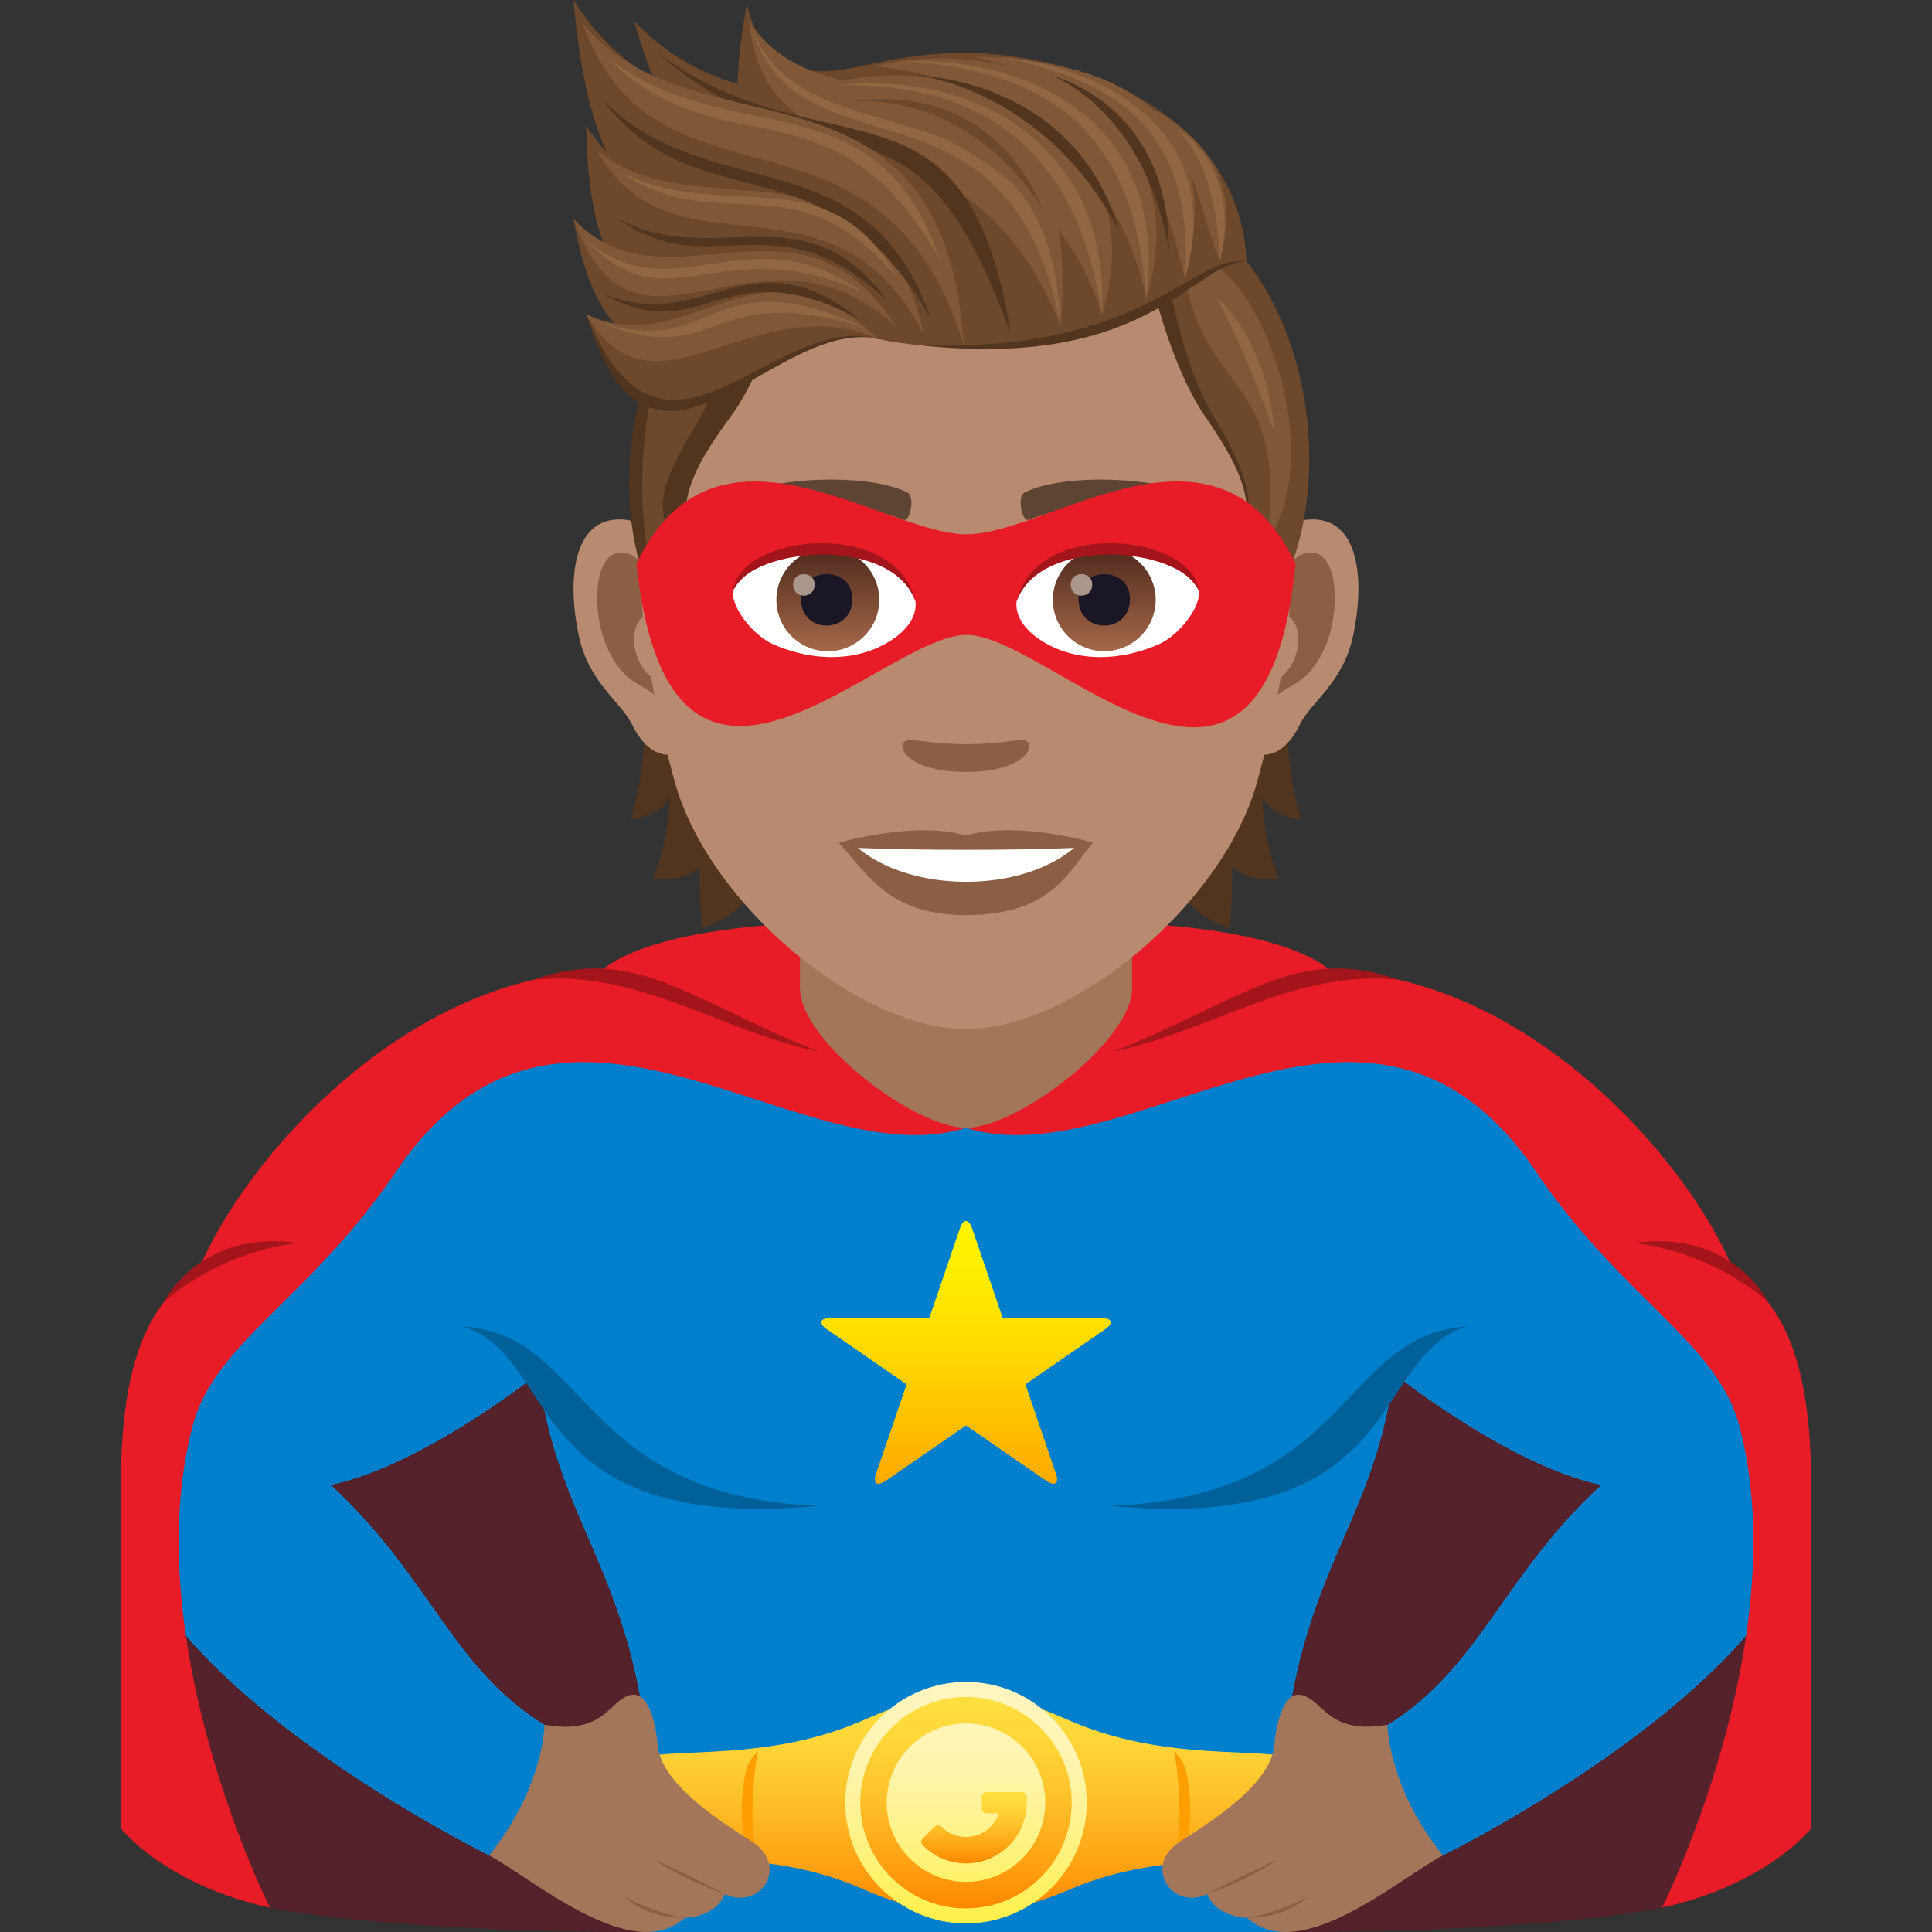 <svg xmlns="http://www.w3.org/2000/svg" xml:space="preserve" style="enable-background:new 0 0 64 64" viewBox="0 0 64 64"><rect x="0" y="0" width="64" height="64" fill="#333333" stroke="none"/><path d="M58.15 44.78s-10.636-6.488-14.999-.363c-2.774 3.894-.7 19.583-.7 19.583 9.01 0 12.61-.805 12.61-.805s5.52-6.362 3.089-18.416zm-52.3 0s10.636-6.488 14.999-.363c2.774 3.894.7 19.583.7 19.583-9.01 0-12.61-.805-12.61-.805S3.42 56.833 5.85 44.779z" style="fill:#55212a"/><path d="M58.194 45.846c-1.538-3.444-5.11-6.938-7.527-8.278-5.399-7.015-15.596-2.197-18.666-2.197-3.072 0-13.269-4.818-18.668 2.197-2.418 1.34-5.989 4.834-7.527 8.278-7.414 6.86 10.398 15.62 10.398 15.62 4.603-1.152 1.9-4.286 1.9-4.286-3.127-1.893-3.84-4.95-7.145-7.987 3.08-.648 6.869-3.69 6.869-3.69.813 6.274 4.406 6.977 3.671 18.497h21.004c-.735-11.52 2.856-12.223 3.671-18.496 0 0 3.787 3.041 6.867 3.69-3.302 3.036-4.018 6.093-7.144 7.986 0 0-2.703 3.134 1.9 4.287 0 0 17.811-8.762 10.397-15.621z" style="fill:#0080cc"/><path d="M48.59 43.944c-3.252.987-1.906 6.875-11.823 5.938 8.031-.292 7.632-5.695 11.823-5.938zm-33.26 0c3.252.987 1.906 6.875 11.822 5.938-8.03-.292-7.631-5.695-11.822-5.938z" style="fill:#006099"/><linearGradient id="a" x1="32.001" x2="32.001" y1="63.377" y2="56.054" gradientUnits="userSpaceOnUse"><stop offset="0" style="stop-color:#f80"/><stop offset=".211" style="stop-color:#ffa113"/><stop offset=".543" style="stop-color:#ffc32b"/><stop offset=".818" style="stop-color:#ffd83a"/><stop offset="1" style="stop-color:#ffdf40"/></linearGradient><path d="M43.341 58.49c-.75-.806-4.307.069-7.877-1.48-2.843-1.236-3.912-1.313-6.928 0-3.559 1.549-7.104.676-7.852 1.48-.461.498-.683 2.276 0 2.717 1.092.705 4.492-.125 7.837 1.346 2.466 1.086 4.433 1.101 6.929.033 3.452-1.48 6.916-.611 7.891-1.379.624-.49.461-2.219 0-2.717z" style="fill:url(#a)"/><path d="M25.123 58.01a1.25 1.25 0 0 0-.32.398c-.243.508-.36 2.328 0 2.78.065.082.147.158.238.234-.199-.86-.104-2.725.082-3.412zm13.754 0c.144.123.253.256.32.398.243.508.36 2.328 0 2.78a1.693 1.693 0 0 1-.238.234c.198-.86.104-2.725-.082-3.412z" style="fill:#ff9e00"/><path d="M45.962 57.135c-2.008.355-2.132-.867-2.883-.992-.447-.075-.768.615-.863 1.646-.087.98-1.152 1.986-3.104 3.201-1.283.8-.306 2.313.877 1.756.332.787 1.33.787 1.33.787 1.754 1.576 4.993-1.283 6.477-2.068-1.828-2.285-1.834-4.33-1.834-4.33z" style="fill:#a3765a"/><path d="M42.362 61.582s-.939.666-2.373 1.164c1.298-.685 2.373-1.164 2.373-1.164zm.958 1.254s-.686.697-2 .697c1.042-.174 2-.697 2-.697z" style="fill:#8c5f44"/><path d="M18.037 57.135c2.036.361 2.135-.86 2.884-.992.447-.078.77.615.862 1.646.09.98 1.154 1.986 3.105 3.201 1.285.8.308 2.313-.877 1.756-.332.787-1.33.787-1.33.787-1.754 1.576-4.994-1.283-6.478-2.068 1.829-2.285 1.834-4.33 1.834-4.33z" style="fill:#a3765a"/><path d="M21.638 61.582s.938.666 2.373 1.164c-1.298-.685-2.373-1.164-2.373-1.164zm-.958 1.254s.686.697 2 .697c-1.042-.174-2-.697-2-.697z" style="fill:#8c5f44"/><linearGradient id="b" x1="32" x2="32" y1="63.716" y2="55.716" gradientUnits="userSpaceOnUse"><stop offset="0" style="stop-color:#fff047"/><stop offset=".008" style="stop-color:#fff049"/><stop offset=".229" style="stop-color:#fff273"/><stop offset=".444" style="stop-color:#fff394"/><stop offset=".649" style="stop-color:#fff4ac"/><stop offset=".839" style="stop-color:#fff5ba"/><stop offset="1" style="stop-color:#fff5bf"/></linearGradient><path d="M32 55.716c-2.206 0-4 1.794-4 4 0 2.205 1.794 4 4 4s4-1.795 4-4c0-2.206-1.794-4-4-4z" style="fill:url(#b)"/><linearGradient id="c" x1="32" x2="32" y1="63.216" y2="56.216" gradientUnits="userSpaceOnUse"><stop offset="0" style="stop-color:#f80"/><stop offset=".211" style="stop-color:#ffa113"/><stop offset=".543" style="stop-color:#ffc32b"/><stop offset=".818" style="stop-color:#ffd83a"/><stop offset="1" style="stop-color:#ffdf40"/></linearGradient><path d="M32 57.09a2.629 2.629 0 0 1 2.626 2.626A2.629 2.629 0 0 1 32 62.341a2.63 2.63 0 0 1-2.626-2.625A2.63 2.63 0 0 1 32 57.091zm0-.874a3.501 3.501 0 1 0 3.5 3.5 3.5 3.5 0 0 0-3.5-3.5z" style="fill:url(#c)"/><linearGradient id="d" x1="32.264" x2="32.264" y1="61.729" y2="59.365" gradientUnits="userSpaceOnUse"><stop offset="0" style="stop-color:#f80"/><stop offset=".211" style="stop-color:#ffa113"/><stop offset=".543" style="stop-color:#ffc32b"/><stop offset=".818" style="stop-color:#ffd83a"/><stop offset="1" style="stop-color:#ffdf40"/></linearGradient><path d="M32.7 60.066c-.116 0-.176-.058-.176-.175v-.35c0-.118.06-.176.176-.176h1.137c.118 0 .176.058.176.176v.175a2.012 2.012 0 0 1-3.435 1.423c-.084-.083-.084-.164-.001-.248l.373-.37c.082-.083.164-.083.246 0a1.14 1.14 0 0 0 1.887-.454H32.7z" style="fill:url(#d)"/><linearGradient id="e" x1="32" x2="32" y1="49.148" y2="40.449" gradientUnits="userSpaceOnUse"><stop offset="0" style="stop-color:#fa0"/><stop offset=".033" style="stop-color:#ffad00"/><stop offset=".456" style="stop-color:#ffd500"/><stop offset=".793" style="stop-color:#ffed00"/><stop offset="1" style="stop-color:#fff600"/></linearGradient><path d="M31.797 40.693c.112-.326.294-.326.406 0l1.013 2.967 3.249-.002c.378 0 .441.17.14.377l-2.637 1.824 1.013 2.964c.112.327-.043.424-.343.216L32 47.22l-2.638 1.82c-.3.208-.455.11-.343-.216l1.013-2.964-2.638-1.824c-.3-.207-.237-.376.141-.376l3.249.001 1.013-2.967z" style="fill:url(#e)"/><path d="M57.42 42.063c-1.533-3.688-6.837-9.73-13.318-9.896C41.419 29.945 32 30.6 32 30.6s-9.42-.655-12.102 1.567c-6.482.166-11.785 6.208-13.318 9.895C4.686 43.313 4 45.584 4 49.334v11.23s1.425 1.854 4.942 2.632c0 0-4.431-8.82-2.564-15.951.728-2.782 3.908-4.244 6.737-8.428 5.537-8.188 13.353.278 18.886-1.456 5.533 1.734 13.346-6.732 18.884 1.456 2.829 4.184 6.009 5.646 6.737 8.428 1.867 7.131-2.565 15.95-2.565 15.95C58.575 62.418 60 60.563 60 60.563V49.334c0-3.75-.686-6.02-2.58-7.27z" style="fill:#e81c27"/><path d="M17.657 32.458c3.435-.377 6.264 1.721 9.444 2.37-4.259-1.69-6.067-3.562-9.444-2.37zM5.427 43.134s1.752-1.652 4.453-1.957c-3.272-.471-4.453 1.957-4.453 1.957zm40.916-10.676c-3.435-.377-6.264 1.721-9.444 2.37 4.259-1.69 6.067-3.562 9.444-2.37zm12.23 10.676s-1.752-1.652-4.453-1.957c3.272-.471 4.453 1.957 4.453 1.957z" style="fill:#a3141b"/><path d="M26.5 32.738c0 1.748 3.794 4.622 5.5 4.622 1.707 0 5.5-2.874 5.5-4.622v-2.904h-11v2.904z" style="fill:#a3765a"/><path d="M21.328 21.499s.296 3.375-.433 5.647c1.024-.13 1.29-.738 1.29-.738s-.036 1.58-.557 2.688c.963.188 1.554-.374 1.554-.374s0 1.196.075 2.018c2.804-.853 2.636-4.696 2.636-4.696l-4.565-4.545zm21.774 5.647c-.73-2.277-.433-5.647-.433-5.647l-4.565 4.545s-.168 3.843 2.638 4.696c.075-.822.075-2.018.075-2.018s.592.562 1.556.374c-.526-1.102-.557-2.688-.557-2.688s.26.608 1.286.738z" style="fill:#52351f"/><path d="M43.247 17.22c-1.742.213-3 6.043-1.904 7.582.151.213 1.05.556 1.716-.8.37-.755 1.43-1.379 1.763-2.934.422-1.986.162-4.056-1.575-3.848zm-22.497 0c1.742.213 3.001 6.043 1.904 7.582-.151.213-1.05.556-1.716-.8-.37-.755-1.43-1.379-1.763-2.934-.422-1.986-.156-4.056 1.575-3.848z" style="fill:#b88a6f"/><path d="M43.2 18.338c-.453.146-.952.837-1.217 1.986 1.586-.343 1.19 2.304-.187 2.356.01.265.031.541.062.827.666-.967 1.342-.577 2.013-2.018.598-1.294.457-3.505-.671-3.151zM22.014 20.32c-.27-1.15-.764-1.842-1.217-1.982-1.123-.354-1.269 1.856-.666 3.151.671 1.436 1.347 1.05 2.013 2.018.031-.291.052-.562.062-.832-1.367-.062-1.757-2.673-.192-2.356z" style="fill:#8c5f44"/><path d="M31.998 6.008c-7.545 0-11.18 6.147-10.728 14.046.094 1.586.536 3.88 1.082 5.845 1.129 4.082 6.121 8.19 9.647 8.19s8.512-4.108 9.646-8.19c.546-1.965.988-4.254 1.082-5.845.452-7.9-3.183-14.046-10.728-14.046z" style="fill:#b88a6f"/><path d="M40.2 16.637c-1.727-.915-5.03-.956-6.257-.322-.265.125-.088.988.13.905 1.717-.676 4.483-.692 6.085.057.213.104.301-.51.041-.64zm-16.402 0c1.726-.915 5.028-.956 6.26-.322.266.125.09.988-.13.905-1.715-.676-4.477-.692-6.084.057-.218.104-.306-.51-.046-.64z" style="fill:#5e4533"/><path d="M34.037 24.568c-.213-.15-.723.083-2.038.083s-1.82-.234-2.039-.083c-.26.182.15 1.004 2.038 1.004 1.883 0 2.294-.822 2.039-1.004zm-2.039 3.11c-1.695-.5-4.212.239-4.212.239.957 1.045 1.66 2.397 4.212 2.397 2.923 0 3.422-1.534 4.213-2.397 0-.005-2.517-.744-4.212-.24z" style="fill:#8c5f44"/><path d="M28.42 28.088c1.78 1.493 5.373 1.503 7.162 0-1.899.084-5.253.084-7.161 0z" style="fill:#fff"/><path d="M37.578 6.8c5.242.95 7.481 10.195 3.86 14.42-.74-4.222.921-3.915-1.516-7.423-1.555-2.237-2.343-6.996-2.343-6.996z" style="fill:#52351f"/><path d="M38.276 6.63c5.173 1.27 6.84 10.635 2.967 14.629-.48-4.259 1.16-3.85-1.057-7.501-1.415-2.329-1.91-7.127-1.91-7.127z" style="fill:#6e482a"/><path d="M40.44 8.91c1.719 1.395 3.36 6.387 1.516 9.083.746-5.322-1.84-4.868-2.65-8.483l1.134-.6z" style="fill:#805837"/><path d="M26.746 6.894c-5.268.791-7.784 9.965-4.291 14.296.867-4.197-.804-3.94 1.738-7.373 1.621-2.19 2.553-6.923 2.553-6.923z" style="fill:#52351f"/><path d="M25.678 6.812c-4.088 1.3-5.622 10.143-3.344 14.092.48-4.26-1.53-3.128.687-6.778 1.414-2.329 2.657-7.314 2.657-7.314z" style="fill:#6e482a"/><path d="M31.998 1.752c-2.912 0-4.17.93-5.512.494-2.147-.696-3.789 3.984-3.789 6.73 1.232-.922 3.023 2.533 9.301 2.533s8.07-3.455 9.301-2.534c0-5.396-5.96-7.223-9.3-7.223z" style="fill:#6e482a"/><path d="M32.018 17.7c-2.746.001-8.314-4.524-10.938.976 1.143 10.52 8.135 2.351 10.938 2.355 2.796.004 9.853 8.26 10.9-2.355-2.623-5.502-8.162-.979-10.9-.977z" style="fill:#e81c27"/><path d="M30.326 19.904c.063.496-.273 1.088-1.21 1.531-.594.282-1.835.612-3.46-.073-.728-.307-1.44-1.261-1.375-1.793.883-1.66 5.219-1.904 6.045.335z" style="fill:#fff"/><linearGradient id="f" x1="-424.255" x2="-424.255" y1="478.981" y2="479.5" gradientTransform="matrix(6.57 0 0 -6.57 2814.782 3168.527)" gradientUnits="userSpaceOnUse"><stop offset="0" style="stop-color:#a6694a"/><stop offset="1" style="stop-color:#4f2a1e"/></linearGradient><path d="M27.38 18.166a1.704 1.704 0 1 1 .003 3.407 1.704 1.704 0 0 1-.002-3.407z" style="fill:url(#f)"/><path d="M26.53 19.838c0 1.18 1.706 1.18 1.706 0 0-1.094-1.707-1.094-1.707 0z" style="fill:#1a1626"/><path d="M26.273 19.361c0 .494.713.494.713 0 0-.457-.713-.457-.713 0z" style="fill:#ab968c"/><path d="M30.334 19.969c-.691-2.225-5.41-1.897-6.053-.4.24-1.915 5.463-2.42 6.053.4z" style="fill:#a3141b"/><path d="M33.676 19.904c-.065.496.273 1.088 1.21 1.531.595.282 1.83.612 3.458-.073.726-.307 1.437-1.261 1.373-1.793-.88-1.66-5.217-1.904-6.041.335z" style="fill:#fff"/><linearGradient id="g" x1="-425.554" x2="-425.554" y1="478.981" y2="479.5" gradientTransform="matrix(6.57 0 0 -6.57 2832.512 3168.527)" gradientUnits="userSpaceOnUse"><stop offset="0" style="stop-color:#a6694a"/><stop offset="1" style="stop-color:#4f2a1e"/></linearGradient><path d="M36.58 18.166a1.703 1.703 0 1 1 0 3.406 1.703 1.703 0 0 1 0-3.406z" style="fill:url(#g)"/><path d="M35.727 19.838c0 1.18 1.705 1.18 1.705 0 0-1.094-1.706-1.094-1.706 0z" style="fill:#1a1626"/><path d="M35.469 19.361c0 .494.713.494.713 0 0-.457-.713-.457-.713 0z" style="fill:#ab968c"/><path d="M33.666 19.969c.693-2.221 5.404-1.905 6.05-.4-.24-1.915-5.46-2.42-6.05.4z" style="fill:#a3141b"/><path d="M18.999 0c1.124 13.629 9.732 4.548 12.998 11.174C32.331.313 23.428 7.079 19 0z" style="fill:#6e482a"/><path d="M20.994.689c3.938 13.095 10.466 2.42 15.04 8.22C34.099-1.783 26.802 6.69 20.995.69z" style="fill:#6e482a"/><path d="M24.74.124c-2.127 11.578 7.316 3.082 10.135 8.506-.537-9.379-8.522-1.899-10.134-8.506z" style="fill:#6e482a"/><path d="M19.419 4.172c.224 11.776 7.925.448 12.4 4.611-3.652-8.655-8.664 1.072-12.4-4.611z" style="fill:#6e482a"/><path d="M18.999 7.26c1.52 8.627 7.093 1.246 10.674 3.547-3.205-5.026-7.566-.304-10.674-3.546z" style="fill:#6e482a"/><path d="M18.999 7.26c2.06 5.732 6.091-.612 10.674 3.547-3.205-5.026-7.566-.304-10.674-3.546z" style="fill:#805837"/><path d="M19.771 4.968c2.5 4.533 7.843.226 10.834 6.131-1.526-7.08-7.556-3.333-10.834-6.131z" style="fill:#805837"/><path d="M19.419 10.417c2.146 6.99 6.021.27 9.523.779-4.205-2.477-6.08 1.35-9.523-.78z" style="fill:#52351f"/><path d="M19.419 10.417c2.6 6.38 6.165-.175 9.667.815-3.943-3.826-6.225.784-9.667-.815z" style="fill:#6e482a"/><path d="M19.419 10.417c2.24 3.88 5.584-1 9.667.815-3.943-3.826-6.225.784-9.667-.815z" style="fill:#805837"/><path d="M19.94 3.281c3.236 4.272 7.374 1.066 10.906 7.302-2.106-6.142-7.354-3.662-10.906-7.302z" style="fill:#52351f"/><path d="M20.431 7.22c3.117 2.285 5.248-.808 8.987 2.777C26.67 6.178 23.628 9 20.43 7.22z" style="fill:#52351f"/><path d="M19.94 9.71c3.34 1.942 4-1.585 8.554.881-3.661-2.954-5.188.55-8.554-.881z" style="fill:#52351f"/><path d="M24.815.689c.59 5.879 7.286 2.364 10.323 10.123C35.984.124 27.566 5.08 24.815.689z" style="fill:#805837"/><path d="M21.768 1.752c5.878 4.96 8.471.28 11.723 9.347-1.452-9.162-6.055-5.22-11.723-9.347z" style="fill:#52351f"/><path d="M24.924 1c1.614 5.048 8.536.995 10.214 9.812C34.776 1.96 26.915 5.732 24.925 1zm-5.505 6.942c2.708 2.96 4.446-.45 9.193 1.768-3.776-2.77-6.266.733-9.193-1.768zm1.107-2.26c3.31 2.27 5.827-.496 9.191 3.52-2.25-4.105-5.772-1.747-9.19-3.52z" style="fill:#916643"/><path d="M19.316.78c2.344 6.782 9.888 1.85 12.607 10.636C31.27 1.286 22.96 5.306 19.316.779z" style="fill:#805837"/><path d="M20.142 1.92c3.78 3.8 7.467.453 11 6.689-2.107-6.142-6.992-3.559-11-6.69zm-.403 8.72c4.24 1.721 3.481-1.436 8.937.22-5.27-2.416-4.895 1.139-8.937-.22z" style="fill:#916643"/><path d="M27.471 2.761c2.744 1.313 7.63 2.88 9.032 7.682 1.831-6.068-4.237-8.861-9.032-7.682z" style="fill:#805837"/><path d="M28.942 2.197c3.736.322 7.94 2.57 9.031 7.682 1.832-6.068-4.237-8.861-9.031-7.682z" style="fill:#805837"/><path d="M32.284 1.88c3.636.916 5.872 2.251 6.964 7.363 1.493-5.52-2.34-7.277-6.964-7.364z" style="fill:#805837"/><path d="M37.132 3.135c2.494 1.807 2.355 3.028 3.269 5.513.68-2.352-.119-4.267-3.269-5.513z" style="fill:#805837"/><path d="M27.828 2.823c4.552-.077 7.867 1.987 8.675 7.62.303-5.789-4.438-8.103-8.675-7.62z" style="fill:#916643"/><path d="M29.982 2.024c4.542.303 7.646 2.182 7.98 7.862.785-5.743-3.718-7.989-7.98-7.862z" style="fill:#916643"/><path d="M33.106 1.88c4.005.797 6.487 2.544 6.142 7.363 1.348-4.738-2.337-6.96-6.142-7.364z" style="fill:#916643"/><path d="M39.004 4.286s1.339 1.094 1.397 4.362c.78-3.14-1.397-4.362-1.397-4.362z" style="fill:#916643"/><path d="M34.815 2.496s3.078 1.082 3.906 5.782c.011-4.872-3.906-5.782-3.906-5.782z" style="fill:#52351f"/><path d="M28.284 3.368s3.62-.474 6.234 3.52c-1.91-4.483-6.234-3.52-6.234-3.52z" style="fill:#6e482a"/><path d="M30.44 2.507s4.186.46 6.639 5.154c-1.452-5.053-6.639-5.154-6.639-5.154z" style="fill:#52351f"/><path d="M40.272 9.844s.84 1.384 1.941 4.461c-.265-3.224-1.94-4.46-1.94-4.46z" style="fill:#916643"/><path d="M41.293 8.663c-1.803-.269-3.34 3.035-10.842 2.772 7.667.843 9.063-2.77 10.842-2.772z" style="fill:#52351f"/></svg>